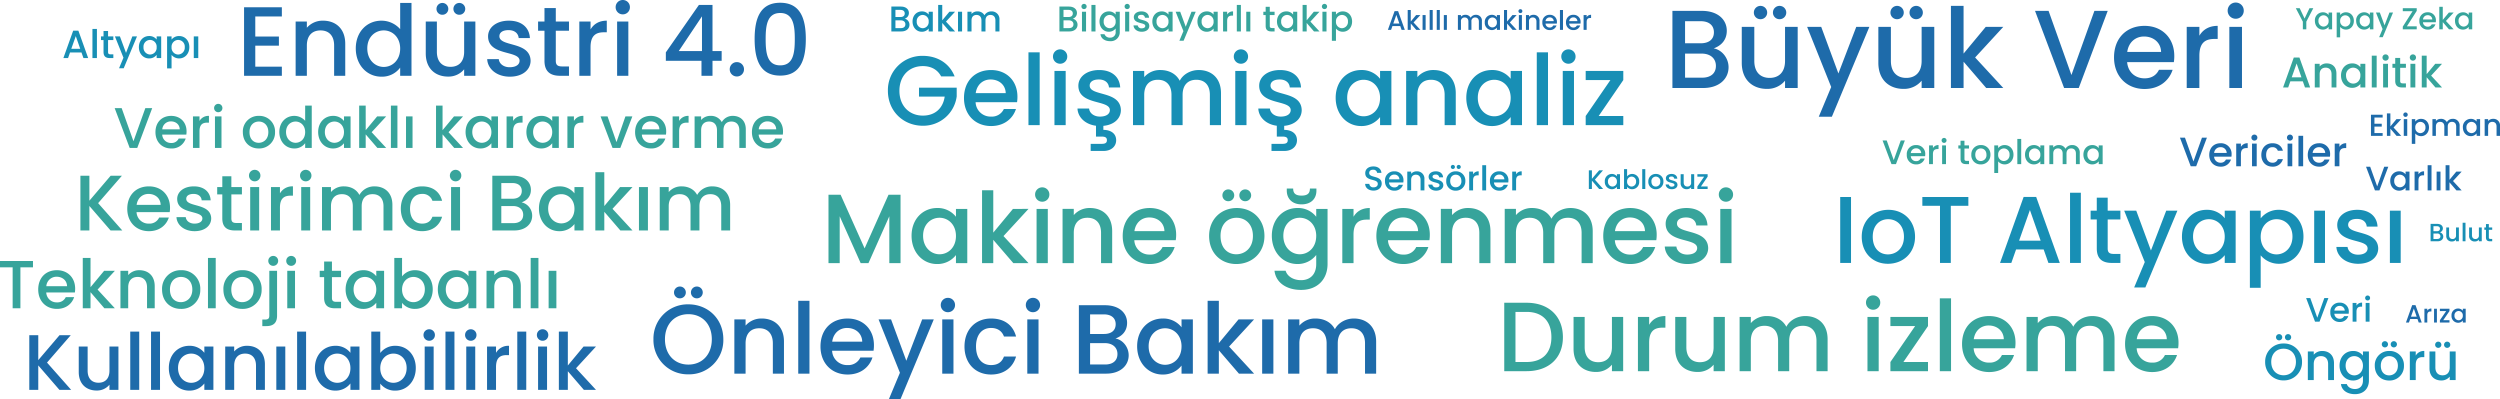 <svg xmlns="http://www.w3.org/2000/svg" width="1396.89" height="223.018" viewBox="0 0 1396.89 223.018"><g transform="translate(-29.362 -437.54)"><path d="M4.125,0h6.27V-26.18L22.11,0h4.345l11.66-26.18V0h6.27V-38.225h-6.71L24.31-8.25,10.89-38.225H4.125Zm46.42-15.29C50.545-5.94,56.87.495,64.735.495A13.044,13.044,0,0,0,75.35-4.51V0h6.325V-30.305H75.35v4.4a12.9,12.9,0,0,0-10.5-4.9C56.87-30.8,50.545-24.64,50.545-15.29Zm24.805.11c0,6.545-4.455,10.23-9.185,10.23-4.675,0-9.185-3.795-9.185-10.34s4.51-10.065,9.185-10.065C70.895-25.355,75.35-21.67,75.35-15.18ZM89.925,0h6.27V-13.035L107.415,0h8.47l-13.97-15.125,13.97-15.18H107.2l-11,13.255V-40.7h-6.27Zm30.47,0h6.27V-30.305h-6.27Zm3.19-34.32a3.956,3.956,0,0,0,3.96-4.015,3.956,3.956,0,0,0-3.96-4.015,3.968,3.968,0,0,0-4.015,4.015A3.968,3.968,0,0,0,123.585-34.32ZM156.42,0h6.215V-17.875c0-8.47-5.335-12.925-12.43-12.925a11.658,11.658,0,0,0-9.02,3.96v-3.465h-6.27V0h6.27V-16.94c0-5.555,3.025-8.415,7.645-8.415,4.565,0,7.59,2.86,7.59,8.415Zm26.95-25.52c4.675,0,8.36,2.97,8.47,7.645H175.065C175.725-22.66,179.135-25.52,183.37-25.52Zm14.19,16.5h-6.765a7.337,7.337,0,0,1-7.15,4.235,8.336,8.336,0,0,1-8.635-8.03h23.155a19.341,19.341,0,0,0,.22-3.08c0-8.91-6.1-14.9-14.74-14.9-8.965,0-15.125,6.1-15.125,15.62S174.955.495,183.645.495C191.07.495,195.855-3.74,197.56-9.02Zm50.16-6.16c0-9.515-6.82-15.62-15.455-15.62s-15.455,6.1-15.455,15.62S223.355.495,231.99.495C240.68.495,247.72-5.665,247.72-15.18Zm-24.53,0c0-6.875,4.235-10.175,8.965-10.175,4.675,0,9.13,3.3,9.13,10.175s-4.62,10.23-9.295,10.23C227.26-4.95,223.19-8.3,223.19-15.18ZM227.535-34.6a3.275,3.275,0,0,0,3.3-3.3,3.31,3.31,0,0,0-3.3-3.3,3.275,3.275,0,0,0-3.3,3.3A3.241,3.241,0,0,0,227.535-34.6Zm9.46,0a3.275,3.275,0,0,0,3.3-3.3,3.31,3.31,0,0,0-3.3-3.3,3.275,3.275,0,0,0-3.3,3.3A3.241,3.241,0,0,0,236.995-34.6Zm14.85,19.305c0,9.35,6.325,15.785,14.3,15.785a13.009,13.009,0,0,0,10.505-5.06V.495c0,6.05-3.63,9.02-8.47,9.02-4.345,0-7.7-2.145-8.635-5.28H253.33c.77,6.71,6.765,10.725,14.85,10.725,9.46,0,14.8-6.215,14.8-14.465v-30.8H276.65v4.4a12.837,12.837,0,0,0-10.505-4.9C258.17-30.8,251.845-24.64,251.845-15.29Zm24.8.11c0,6.545-4.455,10.23-9.185,10.23-4.675,0-9.185-3.795-9.185-10.34s4.51-10.065,9.185-10.065C272.2-25.355,276.65-21.67,276.65-15.18Zm.11-25.3v-1.21h-3.63c0,2.475-1.1,3.96-4.675,3.96s-4.675-1.485-4.675-3.96H260.2v1.155c0,4.565,3.08,7.7,8.25,7.7C273.68-32.835,276.76-35.915,276.76-40.48Zm20.735,24.53c0-6.435,2.86-8.36,7.48-8.36h1.6V-30.8c-4.29,0-7.315,1.87-9.075,4.9v-4.4h-6.27V0h6.27Zm27.61-9.57c4.675,0,8.36,2.97,8.47,7.645H316.8C317.46-22.66,320.87-25.52,325.105-25.52ZM339.3-9.02H332.53a7.337,7.337,0,0,1-7.15,4.235,8.336,8.336,0,0,1-8.635-8.03H339.9a19.341,19.341,0,0,0,.22-3.08c0-8.91-6.1-14.9-14.74-14.9-8.965,0-15.125,6.1-15.125,15.62S316.69.495,325.38.495C332.8.495,337.59-3.74,339.3-9.02ZM367.785,0H374V-17.875c0-8.47-5.335-12.925-12.43-12.925a11.658,11.658,0,0,0-9.02,3.96v-3.465h-6.27V0h6.27V-16.94c0-5.555,3.025-8.415,7.645-8.415,4.565,0,7.59,2.86,7.59,8.415ZM424.93,0h6.215V-17.875c0-8.47-5.39-12.925-12.485-12.925-4.4,0-8.69,2.31-10.56,5.995-2.09-3.96-6.105-5.995-10.89-5.995a11.542,11.542,0,0,0-8.965,3.96v-3.465h-6.27V0h6.27V-16.94c0-5.555,3.025-8.415,7.645-8.415,4.565,0,7.59,2.86,7.59,8.415V0H409.7V-16.94c0-5.555,3.025-8.415,7.645-8.415,4.565,0,7.59,2.86,7.59,8.415Zm26.95-25.52c4.675,0,8.36,2.97,8.47,7.645H443.575C444.235-22.66,447.645-25.52,451.88-25.52Zm14.19,16.5H459.3a7.337,7.337,0,0,1-7.15,4.235,8.336,8.336,0,0,1-8.635-8.03h23.155a19.341,19.341,0,0,0,.22-3.08c0-8.91-6.1-14.9-14.74-14.9-8.965,0-15.125,6.1-15.125,15.62S443.465.495,452.155.495C459.58.495,464.365-3.74,466.07-9.02Zm29.59.55c-.33-10.945-17.435-7.535-17.435-13.64,0-2.035,1.76-3.41,5.115-3.41,3.41,0,5.445,1.815,5.665,4.455h6.27c-.33-6.05-4.84-9.735-11.715-9.735-7.15,0-11.66,3.9-11.66,8.745,0,11.11,17.6,7.7,17.6,13.64,0,2.09-1.925,3.63-5.555,3.63-3.465,0-5.83-2.035-6.05-4.51H471.4c.275,5.5,5.39,9.79,12.65,9.79C491.2.495,495.66-3.355,495.66-8.47ZM502.425,0h6.27V-30.305h-6.27Zm3.19-34.32a3.956,3.956,0,0,0,3.96-4.015,3.956,3.956,0,0,0-3.96-4.015,3.968,3.968,0,0,0-4.015,4.015A3.968,3.968,0,0,0,505.615-34.32Z" transform="translate(488.159 584.57)" fill="#37a49b"/><path d="M21.56-38.72A19.12,19.12,0,0,0,2.035-19.195C2.035-7.7,10.78.33,21.56.33A18.846,18.846,0,0,0,40.48-16.06v-4.9H19.415v5.005H33.77C32.835-9.515,28.49-5.335,21.56-5.335c-7.59,0-13.09-5.445-13.09-13.86S13.97-33,21.56-33c4.565,0,8.2,1.925,10.23,5.775h7.535C36.41-34.7,29.535-38.72,21.56-38.72ZM59.4-25.52c4.675,0,8.36,2.97,8.47,7.645H51.1C51.755-22.66,55.165-25.52,59.4-25.52ZM73.59-9.02H66.825a7.337,7.337,0,0,1-7.15,4.235,8.336,8.336,0,0,1-8.635-8.03H74.195a19.342,19.342,0,0,0,.22-3.08c0-8.91-6.105-14.9-14.74-14.9-8.965,0-15.125,6.1-15.125,15.62S50.985.495,59.675.495C67.1.495,71.885-3.74,73.59-9.02ZM80.575,0h6.27V-40.7h-6.27ZM95.1,0h6.27V-30.305H95.1Zm3.19-34.32a3.956,3.956,0,0,0,3.96-4.015,3.956,3.956,0,0,0-3.96-4.015,3.968,3.968,0,0,0-4.015,4.015A3.968,3.968,0,0,0,98.285-34.32ZM132.22-8.47c-.33-10.945-17.435-7.535-17.435-13.64,0-2.035,1.76-3.41,5.115-3.41,3.41,0,5.445,1.815,5.665,4.455h6.27c-.33-6.05-4.84-9.735-11.715-9.735-7.15,0-11.66,3.9-11.66,8.745,0,11.11,17.6,7.7,17.6,13.64,0,2.09-1.925,3.63-5.555,3.63-3.465,0-5.83-2.035-6.05-4.51h-6.49C108.185-4.4,112.31-.44,118.305.33V6.38h3.025c1.925,0,3.08.385,3.08,2.035s-1.155,2.035-3.08,2.035h-5.995v3.96h7.26c3.9,0,6.985-2.255,6.985-5.995,0-3.8-3.08-5.775-7.15-5.775V.385C128.535-.165,132.22-3.795,132.22-8.47ZM181.94,0h6.215V-17.875c0-8.47-5.39-12.925-12.485-12.925-4.4,0-8.69,2.31-10.56,5.995-2.09-3.96-6.1-5.995-10.89-5.995a11.542,11.542,0,0,0-8.965,3.96v-3.465h-6.27V0h6.27V-16.94c0-5.555,3.025-8.415,7.645-8.415,4.565,0,7.59,2.86,7.59,8.415V0h6.215V-16.94c0-5.555,3.025-8.415,7.645-8.415,4.565,0,7.59,2.86,7.59,8.415Zm14.19,0h6.27V-30.305h-6.27Zm3.19-34.32a3.956,3.956,0,0,0,3.96-4.015,3.956,3.956,0,0,0-3.96-4.015,3.968,3.968,0,0,0-4.015,4.015A3.968,3.968,0,0,0,199.32-34.32ZM233.255-8.47c-.33-10.945-17.435-7.535-17.435-13.64,0-2.035,1.76-3.41,5.115-3.41,3.41,0,5.445,1.815,5.665,4.455h6.27c-.33-6.05-4.84-9.735-11.715-9.735-7.15,0-11.66,3.9-11.66,8.745,0,11.11,17.6,7.7,17.6,13.64,0,2.09-1.925,3.63-5.555,3.63-3.465,0-5.83-2.035-6.05-4.51H209C209.22-4.4,213.345-.44,219.34.33V6.38h3.025c1.925,0,3.08.385,3.08,2.035s-1.155,2.035-3.08,2.035H216.37v3.96h7.26c3.9,0,6.985-2.255,6.985-5.995,0-3.8-3.08-5.775-7.15-5.775V.385C229.57-.165,233.255-3.795,233.255-8.47Zm18.975-6.82c0,9.35,6.325,15.785,14.19,15.785A13.044,13.044,0,0,0,277.035-4.51V0h6.325V-30.305h-6.325v4.4a12.9,12.9,0,0,0-10.505-4.9C258.555-30.8,252.23-24.64,252.23-15.29Zm24.8.11c0,6.545-4.455,10.23-9.185,10.23-4.675,0-9.185-3.795-9.185-10.34s4.51-10.065,9.185-10.065C272.58-25.355,277.035-21.67,277.035-15.18ZM313.115,0h6.215V-17.875c0-8.47-5.335-12.925-12.43-12.925a11.658,11.658,0,0,0-9.02,3.96v-3.465h-6.27V0h6.27V-16.94c0-5.555,3.025-8.415,7.645-8.415,4.565,0,7.59,2.86,7.59,8.415Zm12.1-15.29c0,9.35,6.325,15.785,14.19,15.785A13.044,13.044,0,0,0,350.02-4.51V0h6.325V-30.305H350.02v4.4a12.9,12.9,0,0,0-10.505-4.9C331.54-30.8,325.215-24.64,325.215-15.29Zm24.8.11c0,6.545-4.455,10.23-9.185,10.23-4.675,0-9.185-3.795-9.185-10.34s4.51-10.065,9.185-10.065C345.565-25.355,350.02-21.67,350.02-15.18ZM364.6,0h6.27V-40.7H364.6Zm14.52,0h6.27V-30.305h-6.27Zm3.19-34.32a3.956,3.956,0,0,0,3.96-4.015,3.956,3.956,0,0,0-3.96-4.015,3.968,3.968,0,0,0-4.015,4.015A3.968,3.968,0,0,0,382.3-34.32Zm30.635,4.015H391.93v5.115h13.8L391.93-5.115V0h21.01V-5.115H399.19L412.94-25.19Z" transform="translate(523.446 507.471)" fill="#188fb5"/><path d="M41.085-19.195c0-11.44-8.635-19.525-19.525-19.525A19.12,19.12,0,0,0,2.035-19.195,19.133,19.133,0,0,0,21.56.385,19.068,19.068,0,0,0,41.085-19.195Zm-32.615,0c0-8.635,5.5-14.025,13.09-14.025s13.09,5.39,13.09,14.025S29.15-5.06,21.56-5.06,8.47-10.56,8.47-19.195Zm8.36-22.88a3.275,3.275,0,0,0,3.3-3.3,3.31,3.31,0,0,0-3.3-3.3,3.275,3.275,0,0,0-3.3,3.3A3.241,3.241,0,0,0,16.83-42.075Zm9.46,0a3.275,3.275,0,0,0,3.3-3.3,3.31,3.31,0,0,0-3.3-3.3,3.275,3.275,0,0,0-3.3,3.3A3.241,3.241,0,0,0,26.29-42.075ZM68.75,0h6.215V-17.875c0-8.47-5.335-12.925-12.43-12.925a11.658,11.658,0,0,0-9.02,3.96v-3.465h-6.27V0h6.27V-16.94c0-5.555,3.025-8.415,7.645-8.415,4.565,0,7.59,2.86,7.59,8.415ZM82.94,0h6.27V-40.7H82.94Zm27.28-25.52c4.675,0,8.36,2.97,8.47,7.645H101.915C102.575-22.66,105.985-25.52,110.22-25.52Zm14.19,16.5h-6.765a7.337,7.337,0,0,1-7.15,4.235,8.336,8.336,0,0,1-8.635-8.03h23.155a19.342,19.342,0,0,0,.22-3.08c0-8.91-6.105-14.9-14.74-14.9-8.965,0-15.125,6.1-15.125,15.62S101.805.495,110.495.495C117.92.495,122.705-3.74,124.41-9.02ZM143.33-7.2l-8.525-23.1H127.82L139.755-.495l-6.16,14.74h6.49l18.59-44.55h-6.49ZM163.4,0h6.27V-30.305H163.4Zm3.19-34.32a3.956,3.956,0,0,0,3.96-4.015,3.956,3.956,0,0,0-3.96-4.015,3.968,3.968,0,0,0-4.015,4.015A3.968,3.968,0,0,0,166.6-34.32Zm9.24,19.14c0,9.515,6.16,15.675,14.85,15.675,7.425,0,12.265-4.125,13.97-10.065H197.89c-1.155,3.135-3.465,4.785-7.205,4.785-5.06,0-8.415-3.74-8.415-10.395,0-6.6,3.355-10.34,8.415-10.34,3.74,0,6.16,1.87,7.205,4.785h6.765c-1.705-6.38-6.545-10.065-13.97-10.065C182-30.8,175.835-24.64,175.835-15.18ZM210.925,0h6.27V-30.305h-6.27Zm3.19-34.32a3.956,3.956,0,0,0,3.96-4.015,3.956,3.956,0,0,0-3.96-4.015,3.968,3.968,0,0,0-4.015,4.015A3.968,3.968,0,0,0,214.115-34.32ZM261.3-10.945c0,3.685-2.585,5.83-6.82,5.83h-8.47V-17.05h8.25C258.445-17.05,261.3-14.74,261.3-10.945Zm-.99-16.665c0,3.52-2.475,5.445-6.545,5.445h-7.755V-33.11h7.755C257.84-33.11,260.315-31.075,260.315-27.61Zm7.26,17.325c0-4.565-3.3-8.635-7.37-9.35,3.685-1.32,6.49-4.125,6.49-8.745,0-5.39-4.29-9.845-12.375-9.845H239.745V0h15.29C262.845,0,267.575-4.455,267.575-10.285Zm4.73-5c0,9.35,6.325,15.785,14.19,15.785A13.044,13.044,0,0,0,297.11-4.51V0h6.325V-30.305H297.11v4.4A12.9,12.9,0,0,0,286.6-30.8C278.63-30.8,272.3-24.64,272.3-15.29Zm24.8.11c0,6.545-4.455,10.23-9.185,10.23-4.675,0-9.185-3.795-9.185-10.34s4.51-10.065,9.185-10.065C292.655-25.355,297.11-21.67,297.11-15.18ZM311.685,0h6.27V-13.035L329.175,0h8.47l-13.97-15.125,13.97-15.18h-8.69l-11,13.255V-40.7h-6.27Zm30.47,0h6.27V-30.305h-6.27ZM399.63,0h6.215V-17.875c0-8.47-5.39-12.925-12.485-12.925-4.4,0-8.69,2.31-10.56,5.995-2.09-3.96-6.105-5.995-10.89-5.995a11.542,11.542,0,0,0-8.965,3.96v-3.465h-6.27V0h6.27V-16.94c0-5.555,3.025-8.415,7.645-8.415,4.565,0,7.59,2.86,7.59,8.415V0h6.215V-16.94c0-5.555,3.025-8.415,7.645-8.415,4.565,0,7.59,2.86,7.59,8.415Z" transform="translate(392.445 646.312)" fill="#1e6baa"/><path d="M16.61-38.225H4.125V0H16.61C28.875,0,36.9-7.2,36.9-18.975,36.9-30.8,28.875-38.225,16.61-38.225ZM10.395-5.115v-28H16.61c9.02,0,13.86,5.39,13.86,14.135,0,8.69-4.84,13.86-13.86,13.86Zm60.17-25.19h-6.27V-13.42c0,5.555-3.025,8.415-7.645,8.415-4.565,0-7.59-2.86-7.59-8.415V-30.305H42.845v17.82C42.845-4.015,48.235.44,55.33.44a11.28,11.28,0,0,0,8.965-4.07V0h6.27ZM85.085-15.95c0-6.435,2.86-8.36,7.48-8.36h1.6V-30.8c-4.29,0-7.315,1.87-9.075,4.9v-4.4h-6.27V0h6.27ZM127.38-30.305h-6.27V-13.42c0,5.555-3.025,8.415-7.645,8.415-4.565,0-7.59-2.86-7.59-8.415V-30.305H99.66v17.82C99.66-4.015,105.05.44,112.145.44a11.28,11.28,0,0,0,8.965-4.07V0h6.27ZM178.585,0H184.8V-17.875c0-8.47-5.39-12.925-12.485-12.925-4.4,0-8.69,2.31-10.56,5.995-2.09-3.96-6.1-5.995-10.89-5.995a11.542,11.542,0,0,0-8.965,3.96v-3.465h-6.27V0h6.27V-16.94c0-5.555,3.025-8.415,7.645-8.415,4.565,0,7.59,2.86,7.59,8.415V0h6.215V-16.94c0-5.555,3.025-8.415,7.645-8.415,4.565,0,7.59,2.86,7.59,8.415Zm28.49,0h6.27V-30.305h-6.27Zm3.19-34.32a3.956,3.956,0,0,0,3.96-4.015,3.956,3.956,0,0,0-3.96-4.015,3.968,3.968,0,0,0-4.015,4.015A3.968,3.968,0,0,0,210.265-34.32ZM240.9-30.305H219.89v5.115H233.7L219.89-5.115V0H240.9V-5.115H227.15L240.9-25.19ZM247.5,0h6.27V-40.7H247.5Zm27.28-25.52c4.675,0,8.36,2.97,8.47,7.645H266.475C267.135-22.66,270.545-25.52,274.78-25.52Zm14.19,16.5H282.2a7.337,7.337,0,0,1-7.15,4.235,8.336,8.336,0,0,1-8.635-8.03h23.155a19.341,19.341,0,0,0,.22-3.08c0-8.91-6.1-14.9-14.74-14.9-8.965,0-15.125,6.1-15.125,15.62S266.365.495,275.055.495C282.48.495,287.265-3.74,288.97-9.02ZM338.91,0h6.215V-17.875c0-8.47-5.39-12.925-12.485-12.925-4.4,0-8.69,2.31-10.56,5.995-2.09-3.96-6.105-5.995-10.89-5.995a11.542,11.542,0,0,0-8.965,3.96v-3.465h-6.27V0h6.27V-16.94c0-5.555,3.025-8.415,7.645-8.415,4.565,0,7.59,2.86,7.59,8.415V0h6.215V-16.94c0-5.555,3.025-8.415,7.645-8.415,4.565,0,7.59,2.86,7.59,8.415Zm26.95-25.52c4.675,0,8.36,2.97,8.47,7.645H357.555C358.215-22.66,361.625-25.52,365.86-25.52Zm14.19,16.5h-6.765a7.337,7.337,0,0,1-7.15,4.235,8.336,8.336,0,0,1-8.635-8.03h23.155a19.341,19.341,0,0,0,.22-3.08c0-8.91-6.1-14.9-14.74-14.9-8.965,0-15.125,6.1-15.125,15.62S357.445.495,366.135.495C373.56.495,378.345-3.74,380.05-9.02Z" transform="translate(865.746 644.933)" fill="#37a49b"/><path d="M28.954-12.338c0,4.154-2.914,6.572-7.688,6.572H11.718V-19.22h9.3C25.73-19.22,28.954-16.616,28.954-12.338ZM27.838-31.124c0,3.968-2.79,6.138-7.378,6.138H11.718V-37.324H20.46C25.048-37.324,27.838-35.03,27.838-31.124Zm8.184,19.53c0-5.146-3.72-9.734-8.308-10.54,4.154-1.488,7.316-4.65,7.316-9.858,0-6.076-4.836-11.1-13.95-11.1H4.65V0H21.886C30.69,0,36.022-5.022,36.022-11.594ZM74.648-34.162H67.58v19.034c0,6.262-3.41,9.486-8.618,9.486-5.146,0-8.556-3.224-8.556-9.486V-34.162H43.4v20.088C43.4-4.526,49.476.5,57.474.5A12.716,12.716,0,0,0,67.58-4.092V0h7.068ZM53.878-38.44a3.691,3.691,0,0,0,3.72-3.72,3.731,3.731,0,0,0-3.72-3.72,3.691,3.691,0,0,0-3.72,3.72A3.654,3.654,0,0,0,53.878-38.44Zm10.664,0a3.691,3.691,0,0,0,3.72-3.72,3.731,3.731,0,0,0-3.72-3.72,3.691,3.691,0,0,0-3.72,3.72A3.654,3.654,0,0,0,64.542-38.44ZM97.4-8.122l-9.61-26.04H79.918L93.372-.558,86.428,16.058h7.316L114.7-34.162h-7.316Zm53.568-26.04H143.9v19.034c0,6.262-3.41,9.486-8.618,9.486-5.146,0-8.556-3.224-8.556-9.486V-34.162h-7.006v20.088C119.722-4.526,125.8.5,133.8.5A12.716,12.716,0,0,0,143.9-4.092V0h7.068ZM130.2-38.44a3.691,3.691,0,0,0,3.72-3.72,3.731,3.731,0,0,0-3.72-3.72,3.691,3.691,0,0,0-3.72,3.72A3.654,3.654,0,0,0,130.2-38.44Zm10.664,0a3.691,3.691,0,0,0,3.72-3.72,3.731,3.731,0,0,0-3.72-3.72,3.691,3.691,0,0,0-3.72,3.72A3.654,3.654,0,0,0,140.864-38.44ZM160.27,0h7.068V-14.694L179.986,0h9.548L173.786-17.05l15.748-17.112h-9.8l-12.4,14.942V-45.88H160.27ZM227.6-7.254,214.83-43.09h-7.564L223.51,0h8.184l16.182-43.09h-7.44ZM268.15-28.768c5.27,0,9.424,3.348,9.548,8.618h-18.91C259.532-25.544,263.376-28.768,268.15-28.768Zm16,18.6H276.52c-1.3,2.666-3.72,4.774-8.06,4.774-5.208,0-9.238-3.41-9.734-9.052h26.1a21.8,21.8,0,0,0,.248-3.472c0-10.044-6.882-16.8-16.616-16.8-10.106,0-17.05,6.882-17.05,17.608S258.664.558,268.46.558C276.83.558,282.224-4.216,284.146-10.168Zm14.942-7.812c0-7.254,3.224-9.424,8.432-9.424h1.8V-34.72c-4.836,0-8.246,2.108-10.23,5.518v-4.96H292.02V0h7.068ZM315.828,0H322.9V-34.162h-7.068Zm3.6-38.688a4.459,4.459,0,0,0,4.464-4.526,4.459,4.459,0,0,0-4.464-4.526,4.473,4.473,0,0,0-4.526,4.526A4.473,4.473,0,0,0,319.424-38.688Z" transform="translate(959.183 486.708)" fill="#1e6baa"/><path d="M25.245-38.28H4.125V0h21.12V-5.115H10.395V-16.83h13.2v-5.115h-13.2v-11.22h14.85ZM54.45,0h6.215V-17.875c0-8.47-5.335-12.925-12.43-12.925a11.658,11.658,0,0,0-9.02,3.96v-3.465h-6.27V0h6.27V-16.94c0-5.555,3.025-8.415,7.645-8.415,4.565,0,7.59,2.86,7.59,8.415Zm12.1-15.29C66.55-5.94,72.875.495,80.85.495a12.564,12.564,0,0,0,10.5-5.06V0H97.68V-40.7H91.355v14.63A13.958,13.958,0,0,0,80.9-30.8C72.875-30.8,66.55-24.64,66.55-15.29Zm24.8.11c0,6.545-4.455,10.23-9.185,10.23-4.675,0-9.185-3.795-9.185-10.34S77.5-25.355,82.17-25.355C86.9-25.355,91.355-21.67,91.355-15.18Zm42.02-15.125h-6.27V-13.42c0,5.555-3.025,8.415-7.645,8.415-4.565,0-7.59-2.86-7.59-8.415V-30.305h-6.215v17.82c0,8.47,5.39,12.925,12.485,12.925a11.28,11.28,0,0,0,8.965-4.07V0h6.27ZM114.95-34.1a3.275,3.275,0,0,0,3.3-3.3,3.31,3.31,0,0,0-3.3-3.3,3.275,3.275,0,0,0-3.3,3.3A3.241,3.241,0,0,0,114.95-34.1Zm9.46,0a3.275,3.275,0,0,0,3.3-3.3,3.31,3.31,0,0,0-3.3-3.3,3.275,3.275,0,0,0-3.3,3.3A3.241,3.241,0,0,0,124.41-34.1ZM164.23-8.47c-.33-10.945-17.435-7.535-17.435-13.64,0-2.035,1.76-3.41,5.115-3.41,3.41,0,5.445,1.815,5.665,4.455h6.27c-.33-6.05-4.84-9.735-11.715-9.735-7.15,0-11.66,3.9-11.66,8.745,0,11.11,17.6,7.7,17.6,13.64,0,2.09-1.925,3.63-5.555,3.63-3.465,0-5.83-2.035-6.05-4.51h-6.49c.275,5.5,5.39,9.79,12.65,9.79C159.775.495,164.23-3.355,164.23-8.47Zm7.755.055c0,6.16,3.355,8.415,8.745,8.415h4.95V-5.225h-3.85c-2.64,0-3.52-.935-3.52-3.19V-25.19h7.37v-5.115h-7.37V-37.84h-6.325v7.535H168.41v5.115h3.575Zm25.74-7.535c0-6.435,2.86-8.36,7.48-8.36h1.6V-30.8c-4.29,0-7.315,1.87-9.075,4.9v-4.4h-6.27V0h6.27ZM212.575,0h6.27V-30.305h-6.27Zm3.19-34.32a3.956,3.956,0,0,0,3.96-4.015,3.956,3.956,0,0,0-3.96-4.015,3.968,3.968,0,0,0-4.015,4.015A3.968,3.968,0,0,0,215.765-34.32ZM259.71,0h6.16V-8.36h5.115V-13.8H265.87V-39.6h-7.59L239.8-13.09v4.73h19.91Zm-12.7-13.8,12.98-19.415V-13.8ZM283.47-3.63a3.956,3.956,0,0,0-3.96-4.015A3.968,3.968,0,0,0,275.5-3.63,3.968,3.968,0,0,0,279.51.385,3.956,3.956,0,0,0,283.47-3.63Zm5.94-16.94c0,11.66,3.08,20.46,14.3,20.46s14.3-8.8,14.3-20.46c0-11.44-3.08-20.24-14.3-20.24S289.41-32.01,289.41-20.57Zm22.44,0c0,7.865-.825,14.74-8.14,14.74s-8.14-6.875-8.14-14.74c0-7.48.825-14.52,8.14-14.52S311.85-28.05,311.85-20.57Z" transform="translate(161.606 479.89)" fill="#1e6baa"/><path d="M20.152,0h6.556L13.2-15.268,26.488-30.58H20.2L8.316-16.632V-30.58H3.3V0H8.316V-13.684ZM41.36-20.416c3.74,0,6.688,2.376,6.776,6.116H34.716C35.244-18.128,37.972-20.416,41.36-20.416Zm11.352,13.2H47.3a5.869,5.869,0,0,1-5.72,3.388,6.669,6.669,0,0,1-6.908-6.424H53.2a15.474,15.474,0,0,0,.176-2.464c0-7.128-4.884-11.924-11.792-11.924-7.172,0-12.1,4.884-12.1,12.5S34.628.4,41.58.4C47.52.4,51.348-2.992,52.712-7.216Zm23.672.44C76.12-15.532,62.436-12.8,62.436-17.688c0-1.628,1.408-2.728,4.092-2.728,2.728,0,4.356,1.452,4.532,3.564h5.016c-.264-4.84-3.872-7.788-9.372-7.788-5.72,0-9.328,3.124-9.328,7,0,8.888,14.08,6.16,14.08,10.912,0,1.672-1.54,2.9-4.444,2.9-2.772,0-4.664-1.628-4.84-3.608H56.98C57.2-3.036,61.292.4,67.1.4,72.82.4,76.384-2.684,76.384-6.776Zm6.2.044c0,4.928,2.684,6.732,7,6.732h3.96V-4.18h-3.08c-2.112,0-2.816-.748-2.816-2.552v-13.42h5.9v-4.092h-5.9v-6.028h-5.06v6.028h-2.86v4.092h2.86ZM98.164,0h5.016V-24.244H98.164Zm2.552-27.456a3.165,3.165,0,0,0,3.168-3.212,3.165,3.165,0,0,0-3.168-3.212A3.174,3.174,0,0,0,97.5-30.668,3.174,3.174,0,0,0,100.716-27.456Zm14.08,14.7c0-5.148,2.288-6.688,5.984-6.688h1.276V-24.64a7.9,7.9,0,0,0-7.26,3.916v-3.52H109.78V0H114.8ZM126.676,0h5.016V-24.244h-5.016Zm2.552-27.456a3.165,3.165,0,0,0,3.168-3.212,3.165,3.165,0,0,0-3.168-3.212,3.174,3.174,0,0,0-3.212,3.212A3.174,3.174,0,0,0,129.228-27.456ZM172.656,0h4.972V-14.3c0-6.776-4.312-10.34-9.988-10.34a9.493,9.493,0,0,0-8.448,4.8c-1.672-3.168-4.884-4.8-8.712-4.8a9.233,9.233,0,0,0-7.172,3.168v-2.772h-5.016V0h5.016V-13.552c0-4.444,2.42-6.732,6.116-6.732,3.652,0,6.072,2.288,6.072,6.732V0h4.972V-13.552c0-4.444,2.42-6.732,6.116-6.732,3.652,0,6.072,2.288,6.072,6.732Zm9.68-12.144c0,7.612,4.928,12.54,11.88,12.54,5.94,0,9.812-3.3,11.176-8.052H199.98c-.924,2.508-2.772,3.828-5.764,3.828-4.048,0-6.732-2.992-6.732-8.316,0-5.28,2.684-8.272,6.732-8.272a5.666,5.666,0,0,1,5.764,3.828h5.412c-1.364-5.1-5.236-8.052-11.176-8.052C187.264-24.64,182.336-19.712,182.336-12.144ZM210.408,0h5.016V-24.244h-5.016Zm2.552-27.456a3.165,3.165,0,0,0,3.168-3.212,3.165,3.165,0,0,0-3.168-3.212,3.174,3.174,0,0,0-3.212,3.212A3.174,3.174,0,0,0,212.96-27.456Zm37.752,18.7c0,2.948-2.068,4.664-5.456,4.664H238.48V-13.64h6.6C248.424-13.64,250.712-11.792,250.712-8.756Zm-.792-13.332c0,2.816-1.98,4.356-5.236,4.356h-6.2v-8.756h6.2C247.94-26.488,249.92-24.86,249.92-22.088Zm5.808,13.86a7.606,7.606,0,0,0-5.9-7.48c2.948-1.056,5.192-3.3,5.192-7,0-4.312-3.432-7.876-9.9-7.876h-11.66V0H245.7C251.944,0,255.728-3.564,255.728-8.228Zm3.784-4c0,7.48,5.06,12.628,11.352,12.628a10.435,10.435,0,0,0,8.492-4V0h5.06V-24.244h-5.06v3.52a10.319,10.319,0,0,0-8.4-3.916C264.572-24.64,259.512-19.712,259.512-12.232Zm19.844.088c0,5.236-3.564,8.184-7.348,8.184-3.74,0-7.348-3.036-7.348-8.272s3.608-8.052,7.348-8.052C275.792-20.284,279.356-17.336,279.356-12.144ZM291.016,0h5.016V-10.428L305.008,0h6.776L300.608-12.1l11.176-12.144h-6.952l-8.8,10.6V-32.56h-5.016Zm24.376,0h5.016V-24.244h-5.016Zm45.98,0h4.972V-14.3c0-6.776-4.312-10.34-9.988-10.34a9.493,9.493,0,0,0-8.448,4.8c-1.672-3.168-4.884-4.8-8.712-4.8a9.233,9.233,0,0,0-7.172,3.168v-2.772h-5.016V0h5.016V-13.552c0-4.444,2.42-6.732,6.116-6.732,3.652,0,6.072,2.288,6.072,6.732V0h4.972V-13.552c0-4.444,2.42-6.732,6.116-6.732,3.652,0,6.072,2.288,6.072,6.732Z" transform="translate(70.989 566.314)" fill="#37a49b"/><path d="M3.975,0h6.042V-36.835H3.975ZM45.792-14.628C45.792-23.8,39.22-29.68,30.9-29.68S16.006-23.8,16.006-14.628,22.313.477,30.634.477C39.008.477,45.792-5.459,45.792-14.628Zm-23.638,0c0-6.625,4.081-9.805,8.639-9.805,4.505,0,8.8,3.18,8.8,9.805S35.139-4.77,30.634-4.77C26.076-4.77,22.154-8,22.154-14.628ZM49.873-31.906h9.858V0h6.042V-31.906h9.805v-4.929H49.873ZM120.31,0h6.36l-13.2-36.888h-7L93.28,0h6.307l2.65-7.526H117.66Zm-4.346-12.455H103.933l6.042-17.119ZM132.394,0h6.042V-39.22h-6.042ZM147.34-8.109c0,5.936,3.233,8.109,8.427,8.109h4.77V-5.035h-3.71c-2.544,0-3.392-.9-3.392-3.074V-24.274h7.1V-29.2h-7.1v-7.261h-6.1V-29.2h-3.445v4.929h3.445ZM177.6-6.943,169.388-29.2h-6.731l11.5,28.726-5.936,14.2h6.254L192.39-29.2h-6.254Zm17.331-7.791c0,9.01,6.1,15.211,13.674,15.211a12.57,12.57,0,0,0,10.229-4.823V0h6.1V-29.2h-6.1v4.24a12.43,12.43,0,0,0-10.123-4.717C201.029-29.68,194.934-23.744,194.934-14.734Zm23.9.106c0,6.307-4.293,9.858-8.851,9.858-4.505,0-8.851-3.657-8.851-9.964s4.346-9.7,8.851-9.7C214.544-24.433,218.837-20.882,218.837-14.628ZM238.924-24.91V-29.2h-6.042V13.886h6.042V-4.24A13.2,13.2,0,0,0,249.1.477c7.685,0,13.727-6.2,13.727-15.211S256.785-29.68,249.1-29.68A12.742,12.742,0,0,0,238.924-24.91Zm17.755,10.176c0,6.307-4.346,9.964-8.9,9.964-4.5,0-8.851-3.551-8.851-9.858,0-6.254,4.346-9.805,8.851-9.805C252.333-24.433,256.679-21.041,256.679-14.734ZM268.816,0h6.042V-29.2h-6.042Zm35.775-8.162c-.318-10.547-16.8-7.261-16.8-13.144,0-1.961,1.7-3.286,4.929-3.286,3.286,0,5.247,1.749,5.459,4.293h6.042c-.318-5.83-4.664-9.381-11.289-9.381-6.89,0-11.236,3.763-11.236,8.427,0,10.706,16.96,7.42,16.96,13.144,0,2.014-1.855,3.5-5.353,3.5-3.339,0-5.618-1.961-5.83-4.346h-6.254c.265,5.3,5.194,9.434,12.19,9.434C300.3.477,304.591-3.233,304.591-8.162ZM311.11,0h6.042V-29.2H311.11Z" transform="translate(1053.613 584.455)" fill="#188fb5"/><path d="M9.34-3.98c0,1.34-.94,2.12-2.48,2.12H3.78V-6.2h3C8.3-6.2,9.34-5.36,9.34-3.98Zm-.36-6.06c0,1.28-.9,1.98-2.38,1.98H3.78v-3.98H6.6C8.08-12.04,8.98-11.3,8.98-10.04Zm2.64,6.3a3.457,3.457,0,0,0-2.68-3.4,3.252,3.252,0,0,0,2.36-3.18c0-1.96-1.56-3.58-4.5-3.58H1.5V0H7.06C9.9,0,11.62-1.62,11.62-3.74ZM14.1,0h2.28V-11.02H14.1Zm1.16-12.48a1.439,1.439,0,0,0,1.44-1.46,1.439,1.439,0,0,0-1.44-1.46,1.443,1.443,0,0,0-1.46,1.46A1.443,1.443,0,0,0,15.26-12.48ZM19.38,0h2.28V-14.8H19.38ZM23.9-5.56c0,3.4,2.3,5.74,5.2,5.74a4.731,4.731,0,0,0,3.82-1.84V.18a2.936,2.936,0,0,1-3.08,3.28A3.072,3.072,0,0,1,26.7,1.54H24.44c.28,2.44,2.46,3.9,5.4,3.9A5,5,0,0,0,35.22.18v-11.2h-2.3v1.6A4.668,4.668,0,0,0,29.1-11.2C26.2-11.2,23.9-8.96,23.9-5.56Zm9.02.04A3.424,3.424,0,0,1,29.58-1.8a3.472,3.472,0,0,1-3.34-3.76,3.381,3.381,0,0,1,3.34-3.66A3.417,3.417,0,0,1,32.92-5.52ZM38.22,0H40.5V-11.02H38.22Zm1.16-12.48a1.439,1.439,0,0,0,1.44-1.46,1.439,1.439,0,0,0-1.44-1.46,1.443,1.443,0,0,0-1.46,1.46A1.443,1.443,0,0,0,39.38-12.48Zm12.34,9.4c-.12-3.98-6.34-2.74-6.34-4.96,0-.74.64-1.24,1.86-1.24A1.823,1.823,0,0,1,49.3-7.66h2.28c-.12-2.2-1.76-3.54-4.26-3.54-2.6,0-4.24,1.42-4.24,3.18,0,4.04,6.4,2.8,6.4,4.96,0,.76-.7,1.32-2.02,1.32a2.011,2.011,0,0,1-2.2-1.64H42.9c.1,2,1.96,3.56,4.6,3.56C50.1.18,51.72-1.22,51.72-3.08Zm1.7-2.48c0,3.4,2.3,5.74,5.16,5.74a4.743,4.743,0,0,0,3.86-1.82V0h2.3V-11.02h-2.3v1.6a4.691,4.691,0,0,0-3.82-1.78C55.72-11.2,53.42-8.96,53.42-5.56Zm9.02.04A3.424,3.424,0,0,1,59.1-1.8a3.472,3.472,0,0,1-3.34-3.76A3.381,3.381,0,0,1,59.1-9.22,3.417,3.417,0,0,1,62.44-5.52Zm9.64,2.9-3.1-8.4H66.44L70.78-.18,68.54,5.18H70.9l6.76-16.2H75.3Zm6.54-2.94c0,3.4,2.3,5.74,5.16,5.74a4.743,4.743,0,0,0,3.86-1.82V0h2.3V-11.02h-2.3v1.6a4.691,4.691,0,0,0-3.82-1.78C80.92-11.2,78.62-8.96,78.62-5.56Zm9.02.04A3.424,3.424,0,0,1,84.3-1.8a3.472,3.472,0,0,1-3.34-3.76A3.381,3.381,0,0,1,84.3-9.22,3.417,3.417,0,0,1,87.64-5.52Zm7.58-.28c0-2.34,1.04-3.04,2.72-3.04h.58V-11.2a3.59,3.59,0,0,0-3.3,1.78v-1.6H92.94V0h2.28Zm5.4,5.8h2.28V-14.8h-2.28Zm5.28,0h2.28V-11.02H105.9Zm10.84-3.06c0,2.24,1.22,3.06,3.18,3.06h1.8V-1.9h-1.4c-.96,0-1.28-.34-1.28-1.16v-6.1h2.68v-1.86h-2.68v-2.74h-2.3v2.74h-1.3v1.86h1.3Zm6.32-2.5c0,3.4,2.3,5.74,5.16,5.74a4.743,4.743,0,0,0,3.86-1.82V0h2.3V-11.02h-2.3v1.6a4.691,4.691,0,0,0-3.82-1.78C125.36-11.2,123.06-8.96,123.06-5.56Zm9.02.04a3.424,3.424,0,0,1-3.34,3.72,3.472,3.472,0,0,1-3.34-3.76,3.381,3.381,0,0,1,3.34-3.66A3.417,3.417,0,0,1,132.08-5.52ZM137.38,0h2.28V-4.74L143.74,0h3.08l-5.08-5.5,5.08-5.52h-3.16l-4,4.82v-8.6h-2.28Zm11.08,0h2.28V-11.02h-2.28Zm1.16-12.48a1.439,1.439,0,0,0,1.44-1.46,1.439,1.439,0,0,0-1.44-1.46,1.443,1.443,0,0,0-1.46,1.46A1.443,1.443,0,0,0,149.62-12.48Zm6.4,3.08v-1.62h-2.28V5.24h2.28V-1.6A4.982,4.982,0,0,0,159.86.18c2.9,0,5.18-2.34,5.18-5.74s-2.28-5.64-5.18-5.64A4.808,4.808,0,0,0,156.02-9.4Zm6.7,3.84a3.475,3.475,0,0,1-3.36,3.76,3.435,3.435,0,0,1-3.34-3.72,3.429,3.429,0,0,1,3.34-3.7A3.384,3.384,0,0,1,162.72-5.56Z" transform="translate(619.818 455.108)" fill="#37a49b"/><path d="M20.152,0h6.556L13.2-15.268,26.488-30.58H20.2L8.316-16.632V-30.58H3.3V0H8.316V-13.684ZM53.108-24.244H48.092v13.508C48.092-6.292,45.672-4,41.976-4,38.324-4,35.9-6.292,35.9-10.736V-24.244H30.932V-9.988c0,6.776,4.312,10.34,9.988,10.34A9.024,9.024,0,0,0,48.092-2.9V0h5.016ZM59.708,0h5.016V-32.56H59.708ZM71.324,0H76.34V-32.56H71.324Zm9.944-12.232C81.268-4.752,86.328.4,92.62.4a10.435,10.435,0,0,0,8.492-4V0h5.06V-24.244h-5.06v3.52a10.319,10.319,0,0,0-8.4-3.916C86.328-24.64,81.268-19.712,81.268-12.232Zm19.844.088c0,5.236-3.564,8.184-7.348,8.184-3.74,0-7.348-3.036-7.348-8.272s3.608-8.052,7.348-8.052C97.548-20.284,101.112-17.336,101.112-12.144ZM129.976,0h4.972V-14.3c0-6.776-4.268-10.34-9.944-10.34a9.327,9.327,0,0,0-7.216,3.168v-2.772h-5.016V0h5.016V-13.552c0-4.444,2.42-6.732,6.116-6.732,3.652,0,6.072,2.288,6.072,6.732Zm11.352,0h5.016V-24.244h-5.016Zm11.616,0h5.016V-32.56h-5.016Zm9.944-12.232C162.888-4.752,167.948.4,174.24.4a10.435,10.435,0,0,0,8.492-4V0h5.06V-24.244h-5.06v3.52a10.319,10.319,0,0,0-8.4-3.916C167.948-24.64,162.888-19.712,162.888-12.232Zm19.844.088c0,5.236-3.564,8.184-7.348,8.184-3.74,0-7.348-3.036-7.348-8.272s3.608-8.052,7.348-8.052C179.168-20.284,182.732-17.336,182.732-12.144Zm16.676-8.492V-32.56h-5.016V0h5.016V-3.52A10.3,10.3,0,0,0,207.856.4c6.38,0,11.4-5.148,11.4-12.628s-4.972-12.408-11.4-12.408A10.365,10.365,0,0,0,199.408-20.636Zm14.74,8.4c0,5.236-3.608,8.272-7.392,8.272-3.74,0-7.348-2.948-7.348-8.184,0-5.192,3.608-8.14,7.348-8.14C210.54-20.284,214.148-17.468,214.148-12.232ZM224.224,0h5.016V-24.244h-5.016Zm2.552-27.456a3.165,3.165,0,0,0,3.168-3.212,3.165,3.165,0,0,0-3.168-3.212,3.174,3.174,0,0,0-3.212,3.212A3.174,3.174,0,0,0,226.776-27.456ZM235.84,0h5.016V-32.56H235.84Zm11.616,0h5.016V-24.244h-5.016Zm2.552-27.456a3.165,3.165,0,0,0,3.168-3.212,3.165,3.165,0,0,0-3.168-3.212,3.174,3.174,0,0,0-3.212,3.212A3.174,3.174,0,0,0,250.008-27.456Zm14.08,14.7c0-5.148,2.288-6.688,5.984-6.688h1.276V-24.64a7.9,7.9,0,0,0-7.26,3.916v-3.52h-5.016V0h5.016ZM275.968,0h5.016V-32.56h-5.016Zm11.616,0H292.6V-24.244h-5.016Zm2.552-27.456a3.165,3.165,0,0,0,3.168-3.212,3.165,3.165,0,0,0-3.168-3.212,3.174,3.174,0,0,0-3.212,3.212A3.174,3.174,0,0,0,290.136-27.456ZM299.2,0h5.016V-10.428L313.192,0h6.776L308.792-12.1l11.176-12.144h-6.952l-8.8,10.6V-32.56H299.2Z" transform="translate(42.429 655.398)" fill="#1e6baa"/><path d="M1.482-22.876H8.55V0h4.332V-22.876h7.03V-26.41H1.482ZM33.1-17.632c3.23,0,5.776,2.052,5.852,5.282H27.36A5.7,5.7,0,0,1,33.1-17.632Zm9.8,11.4H38.228a5.069,5.069,0,0,1-4.94,2.926,5.76,5.76,0,0,1-5.966-5.548h16a13.364,13.364,0,0,0,.152-2.128c0-6.156-4.218-10.3-10.184-10.3-6.194,0-10.45,4.218-10.45,10.792S27.284.342,33.288.342C38.418.342,41.724-2.584,42.9-6.232ZM47.728,0H52.06V-9.006L59.812,0h5.852L56.012-10.45l9.652-10.488h-6l-7.6,9.158V-28.12H47.728Zm35.91,0h4.294V-12.35c0-5.852-3.686-8.93-8.588-8.93a8.055,8.055,0,0,0-6.232,2.736v-2.394H68.78V0h4.332V-11.7c0-3.838,2.09-5.814,5.282-5.814,3.154,0,5.244,1.976,5.244,5.814Zm29.754-10.488A10.326,10.326,0,0,0,102.714-21.28,10.326,10.326,0,0,0,92.036-10.488c0,6.574,4.522,10.83,10.488,10.83A10.487,10.487,0,0,0,113.392-10.488Zm-16.948,0c0-4.75,2.926-7.03,6.194-7.03,3.23,0,6.308,2.28,6.308,7.03s-3.192,7.068-6.422,7.068C99.256-3.42,96.444-5.738,96.444-10.488ZM117.686,0h4.332V-28.12h-4.332Zm29.982-10.488A10.326,10.326,0,0,0,136.99-21.28a10.326,10.326,0,0,0-10.678,10.792c0,6.574,4.522,10.83,10.488,10.83A10.487,10.487,0,0,0,147.668-10.488Zm-16.948,0c0-4.75,2.926-7.03,6.194-7.03,3.23,0,6.308,2.28,6.308,7.03S140.03-3.42,136.8-3.42C133.532-3.42,130.72-5.738,130.72-10.488Zm23.446-13.224a2.733,2.733,0,0,0,2.736-2.774,2.733,2.733,0,0,0-2.736-2.774,2.741,2.741,0,0,0-2.774,2.774A2.741,2.741,0,0,0,154.166-23.712Zm-2.2,2.774V4.1c0,1.558-.608,2.2-2.432,2.2h-1.482V9.956h2.242c3.724,0,6-1.6,6-5.852V-20.938ZM161.994,0h4.332V-20.938h-4.332Zm2.2-23.712a2.733,2.733,0,0,0,2.736-2.774A2.733,2.733,0,0,0,164.2-29.26a2.741,2.741,0,0,0-2.774,2.774A2.741,2.741,0,0,0,164.2-23.712Zm18.392,17.9c0,4.256,2.318,5.814,6.042,5.814h3.42V-3.61h-2.66c-1.824,0-2.432-.646-2.432-2.2V-17.4h5.092v-3.534H186.96v-5.206h-4.37v5.206h-2.47V-17.4h2.47Zm12.008-4.75c0,6.46,4.37,10.906,9.8,10.906a9.012,9.012,0,0,0,7.334-3.458V0h4.37V-20.938h-4.37v3.04a8.912,8.912,0,0,0-7.258-3.382C198.968-21.28,194.6-17.024,194.6-10.564Zm17.138.076c0,4.522-3.078,7.068-6.346,7.068-3.23,0-6.346-2.622-6.346-7.144s3.116-6.954,6.346-6.954C208.658-17.518,211.736-14.972,211.736-10.488Zm14.4-7.334v-10.3h-4.332V0h4.332V-3.04a8.9,8.9,0,0,0,7.3,3.382c5.51,0,9.842-4.446,9.842-10.906s-4.294-10.716-9.842-10.716A8.951,8.951,0,0,0,226.138-17.822Zm12.73,7.258c0,4.522-3.116,7.144-6.384,7.144-3.23,0-6.346-2.546-6.346-7.068,0-4.484,3.116-7.03,6.346-7.03C235.752-17.518,238.868-15.086,238.868-10.564Zm7.258,0c0,6.46,4.37,10.906,9.8,10.906a9.012,9.012,0,0,0,7.334-3.458V0h4.37V-20.938h-4.37v3.04a8.912,8.912,0,0,0-7.258-3.382C250.5-21.28,246.126-17.024,246.126-10.564Zm17.138.076c0,4.522-3.078,7.068-6.346,7.068-3.23,0-6.346-2.622-6.346-7.144s3.116-6.954,6.346-6.954C260.186-17.518,263.264-14.972,263.264-10.488ZM288.192,0h4.294V-12.35c0-5.852-3.686-8.93-8.588-8.93a8.055,8.055,0,0,0-6.232,2.736v-2.394h-4.332V0h4.332V-11.7c0-3.838,2.09-5.814,5.282-5.814,3.154,0,5.244,1.976,5.244,5.814ZM298,0h4.332V-28.12H298Zm10.032,0h4.332V-20.938h-4.332Z" transform="translate(27.88 609.796)" fill="#37a49b"/><path d="M11.1-3.744,4.512-22.24H.608L8.992,0h4.224l8.352-22.24h-3.84Zm20.928-11.1c2.72,0,4.864,1.728,4.928,4.448H27.2A4.8,4.8,0,0,1,32.032-14.848Zm8.256,9.6H36.352a4.269,4.269,0,0,1-4.16,2.464,4.85,4.85,0,0,1-5.024-4.672H40.64a11.253,11.253,0,0,0,.128-1.792c0-5.184-3.552-8.672-8.576-8.672-5.216,0-8.8,3.552-8.8,9.088s3.744,9.12,8.8,9.12A8.057,8.057,0,0,0,40.288-5.248ZM48-9.28c0-3.744,1.664-4.864,4.352-4.864h.928V-17.92A5.743,5.743,0,0,0,48-15.072v-2.56H44.352V0H48ZM56.64,0h3.648V-17.632H56.64ZM58.5-19.968A2.3,2.3,0,0,0,60.8-22.3a2.3,2.3,0,0,0-2.3-2.336A2.309,2.309,0,0,0,56.16-22.3,2.309,2.309,0,0,0,58.5-19.968ZM90.208-8.832a8.7,8.7,0,0,0-8.992-9.088,8.7,8.7,0,0,0-8.992,9.088c0,5.536,3.808,9.12,8.832,9.12A8.832,8.832,0,0,0,90.208-8.832Zm-14.272,0c0-4,2.464-5.92,5.216-5.92,2.72,0,5.312,1.92,5.312,5.92S83.776-2.88,81.056-2.88C78.3-2.88,75.936-4.832,75.936-8.832ZM92.608-8.9c0,5.44,3.68,9.184,8.32,9.184a7.31,7.31,0,0,0,6.112-2.944V0h3.68V-23.68h-3.68v8.512a8.121,8.121,0,0,0-6.08-2.752C96.288-17.92,92.608-14.336,92.608-8.9Zm14.432.064c0,3.808-2.592,5.952-5.344,5.952-2.72,0-5.344-2.208-5.344-6.016s2.624-5.856,5.344-5.856C104.448-14.752,107.04-12.608,107.04-8.832ZM114.3-8.9c0,5.44,3.68,9.184,8.256,9.184a7.589,7.589,0,0,0,6.176-2.912V0h3.68V-17.632h-3.68v2.56a7.505,7.505,0,0,0-6.112-2.848C117.984-17.92,114.3-14.336,114.3-8.9Zm14.432.064c0,3.808-2.592,5.952-5.344,5.952-2.72,0-5.344-2.208-5.344-6.016s2.624-5.856,5.344-5.856C126.144-14.752,128.736-12.608,128.736-8.832ZM137.216,0h3.648V-7.584L147.392,0h4.928l-8.128-8.8,8.128-8.832h-5.056l-6.4,7.712V-23.68h-3.648Zm17.728,0h3.648V-23.68h-3.648Zm8.448,0h3.648V-17.632h-3.648ZM180.16,0h3.648V-7.584L190.336,0h4.928l-8.128-8.8,8.128-8.832h-5.056l-6.4,7.712V-23.68H180.16Zm16.512-8.9c0,5.44,3.68,9.184,8.256,9.184A7.589,7.589,0,0,0,211.1-2.624V0h3.68V-17.632H211.1v2.56a7.505,7.505,0,0,0-6.112-2.848C200.352-17.92,196.672-14.336,196.672-8.9Zm14.432.064c0,3.808-2.592,5.952-5.344,5.952-2.72,0-5.344-2.208-5.344-6.016s2.624-5.856,5.344-5.856C208.512-14.752,211.1-12.608,211.1-8.832Zm12.128-.448c0-3.744,1.664-4.864,4.352-4.864h.928V-17.92a5.743,5.743,0,0,0-5.28,2.848v-2.56h-3.648V0h3.648Zm7.424.384c0,5.44,3.68,9.184,8.256,9.184a7.589,7.589,0,0,0,6.176-2.912V0h3.68V-17.632h-3.68v2.56a7.505,7.505,0,0,0-6.112-2.848C234.336-17.92,230.656-14.336,230.656-8.9Zm14.432.064c0,3.808-2.592,5.952-5.344,5.952-2.72,0-5.344-2.208-5.344-6.016s2.624-5.856,5.344-5.856C242.5-14.752,245.088-12.608,245.088-8.832Zm12.128-.448c0-3.744,1.664-4.864,4.352-4.864h.928V-17.92a5.743,5.743,0,0,0-5.28,2.848v-2.56h-3.648V0h3.648Zm14.88-8.352L278.784,0h4.352l6.72-17.632h-3.872L280.992-3.264,276-17.632Zm27.936,2.784c2.72,0,4.864,1.728,4.928,4.448H295.2A4.8,4.8,0,0,1,300.032-14.848Zm8.256,9.6h-3.936a4.269,4.269,0,0,1-4.16,2.464,4.85,4.85,0,0,1-5.024-4.672H308.64a11.253,11.253,0,0,0,.128-1.792c0-5.184-3.552-8.672-8.576-8.672-5.216,0-8.8,3.552-8.8,9.088s3.744,9.12,8.8,9.12A8.057,8.057,0,0,0,308.288-5.248ZM316-9.28c0-3.744,1.664-4.864,4.352-4.864h.928V-17.92A5.743,5.743,0,0,0,316-15.072v-2.56h-3.648V0H316ZM349.632,0h3.616V-10.4c0-4.928-3.136-7.52-7.264-7.52a6.9,6.9,0,0,0-6.144,3.488A6.8,6.8,0,0,0,333.5-17.92a6.715,6.715,0,0,0-5.216,2.3v-2.016H324.64V0h3.648V-9.856c0-3.232,1.76-4.9,4.448-4.9,2.656,0,4.416,1.664,4.416,4.9V0h3.616V-9.856c0-3.232,1.76-4.9,4.448-4.9,2.656,0,4.416,1.664,4.416,4.9Zm15.68-14.848c2.72,0,4.864,1.728,4.928,4.448h-9.76A4.8,4.8,0,0,1,365.312-14.848Zm8.256,9.6h-3.936a4.269,4.269,0,0,1-4.16,2.464,4.85,4.85,0,0,1-5.024-4.672H373.92a11.256,11.256,0,0,0,.128-1.792c0-5.184-3.552-8.672-8.576-8.672-5.216,0-8.8,3.552-8.8,9.088s3.744,9.12,8.8,9.12A8.057,8.057,0,0,0,373.568-5.248Z" transform="translate(92.833 520.208)" fill="#37a49b"/><path d="M21.663-10.121a10.047,10.047,0,0,0-10.3-10.3,10.081,10.081,0,0,0-10.3,10.3A10.088,10.088,0,0,0,11.368.2,10.054,10.054,0,0,0,21.663-10.121Zm-17.2,0c0-4.553,2.9-7.395,6.9-7.395s6.9,2.842,6.9,7.395-2.9,7.453-6.9,7.453S4.466-5.568,4.466-10.121ZM8.874-22.185a1.727,1.727,0,0,0,1.74-1.74,1.745,1.745,0,0,0-1.74-1.74,1.727,1.727,0,0,0-1.74,1.74A1.709,1.709,0,0,0,8.874-22.185Zm4.988,0a1.727,1.727,0,0,0,1.74-1.74,1.745,1.745,0,0,0-1.74-1.74,1.727,1.727,0,0,0-1.74,1.74A1.709,1.709,0,0,0,13.862-22.185ZM36.25,0h3.277V-9.425c0-4.466-2.813-6.815-6.554-6.815a6.147,6.147,0,0,0-4.756,2.088v-1.827H24.911V0h3.306V-8.932c0-2.929,1.6-4.437,4.031-4.437,2.407,0,4,1.508,4,4.437Zm6.38-8.062c0,4.93,3.335,8.323,7.54,8.323a6.859,6.859,0,0,0,5.539-2.668V.261c0,3.19-1.914,4.756-4.466,4.756-2.291,0-4.06-1.131-4.553-2.784H43.413c.406,3.538,3.567,5.655,7.83,5.655,4.988,0,7.8-3.277,7.8-7.627v-16.24H55.709v2.32A6.769,6.769,0,0,0,50.17-16.24C45.965-16.24,42.63-12.992,42.63-8.062ZM55.709-8c0,3.451-2.349,5.394-4.843,5.394-2.465,0-4.843-2-4.843-5.452s2.378-5.307,4.843-5.307C53.36-13.369,55.709-11.426,55.709-8Zm22.91,0A7.88,7.88,0,0,0,70.47-16.24,7.88,7.88,0,0,0,62.321-8c0,5.017,3.451,8.265,8,8.265A8,8,0,0,0,78.619-8ZM65.685-8c0-3.625,2.233-5.365,4.727-5.365,2.465,0,4.814,1.74,4.814,5.365S72.79-2.61,70.325-2.61C67.831-2.61,65.685-4.379,65.685-8Zm2.291-10.237a1.727,1.727,0,0,0,1.74-1.74,1.745,1.745,0,0,0-1.74-1.74,1.727,1.727,0,0,0-1.74,1.74A1.709,1.709,0,0,0,67.976-18.241Zm4.988,0a1.727,1.727,0,0,0,1.74-1.74,1.745,1.745,0,0,0-1.74-1.74,1.727,1.727,0,0,0-1.74,1.74A1.709,1.709,0,0,0,72.964-18.241ZM85.2-8.41c0-3.393,1.508-4.408,3.944-4.408h.841V-16.24A5.2,5.2,0,0,0,85.2-13.659v-2.32H81.9V0H85.2Zm22.3-7.569H104.2v8.9c0,2.929-1.6,4.437-4.031,4.437-2.407,0-4-1.508-4-4.437v-8.9H92.887v9.4c0,4.466,2.842,6.815,6.583,6.815A5.948,5.948,0,0,0,104.2-1.914V0H107.5Zm-9.715-2a1.727,1.727,0,0,0,1.74-1.74,1.745,1.745,0,0,0-1.74-1.74,1.727,1.727,0,0,0-1.74,1.74A1.709,1.709,0,0,0,97.788-17.98Zm4.988,0a1.727,1.727,0,0,0,1.74-1.74,1.745,1.745,0,0,0-1.74-1.74,1.727,1.727,0,0,0-1.74,1.74A1.709,1.709,0,0,0,102.776-17.98Z" transform="translate(1293.967 649.892)" fill="#188fb5"/><path d="M6.593-2.223,2.679-13.2H.361L5.339,0H7.847l4.959-13.2h-2.28ZM19.019-8.816a2.719,2.719,0,0,1,2.926,2.641h-5.8A2.851,2.851,0,0,1,19.019-8.816Zm4.9,5.7H21.584a2.534,2.534,0,0,1-2.47,1.463,2.88,2.88,0,0,1-2.983-2.774h8a6.682,6.682,0,0,0,.076-1.064,4.882,4.882,0,0,0-5.092-5.149,5.013,5.013,0,0,0-5.225,5.4A5.079,5.079,0,0,0,19.114.171,4.784,4.784,0,0,0,23.921-3.116ZM28.5-5.51c0-2.223.988-2.888,2.584-2.888h.551V-10.64A3.41,3.41,0,0,0,28.5-8.949v-1.52H26.334V0H28.5ZM33.63,0H35.8V-10.469H33.63Zm1.1-11.856A1.367,1.367,0,0,0,36.1-13.243a1.367,1.367,0,0,0-1.368-1.387,1.371,1.371,0,0,0-1.387,1.387A1.371,1.371,0,0,0,34.732-11.856Zm9.2,8.949C43.928-.779,45.087,0,46.949,0h1.71V-1.8h-1.33c-.912,0-1.216-.323-1.216-1.1V-8.7h2.546v-1.767H46.113v-2.6H43.928v2.6H42.693V-8.7h1.235Zm16.7-2.337a5.163,5.163,0,0,0-5.339-5.4,5.163,5.163,0,0,0-5.339,5.4A5.1,5.1,0,0,0,55.195.171,5.244,5.244,0,0,0,60.629-5.244Zm-8.474,0c0-2.375,1.463-3.515,3.1-3.515,1.615,0,3.154,1.14,3.154,3.515A3.225,3.225,0,0,1,55.195-1.71C53.561-1.71,52.155-2.869,52.155-5.244ZM64.942-8.93v-1.539H62.776V4.978h2.166v-6.5A4.733,4.733,0,0,0,68.59.171c2.755,0,4.921-2.223,4.921-5.453S71.345-10.64,68.59-10.64A4.568,4.568,0,0,0,64.942-8.93Zm6.365,3.648A3.3,3.3,0,0,1,68.115-1.71a3.263,3.263,0,0,1-3.173-3.534,3.257,3.257,0,0,1,3.173-3.515A3.215,3.215,0,0,1,71.307-5.282ZM75.658,0h2.166V-14.06H75.658Zm4.294-5.282c0,3.23,2.185,5.453,4.9,5.453a4.506,4.506,0,0,0,3.667-1.729V0h2.185V-10.469H88.521v1.52a4.456,4.456,0,0,0-3.629-1.691C82.137-10.64,79.952-8.512,79.952-5.282Zm8.569.038A3.253,3.253,0,0,1,85.348-1.71a3.3,3.3,0,0,1-3.173-3.572,3.212,3.212,0,0,1,3.173-3.477A3.247,3.247,0,0,1,88.521-5.244ZM108.395,0h2.147V-6.175a4.091,4.091,0,0,0-4.313-4.465,4.1,4.1,0,0,0-3.648,2.071,4.038,4.038,0,0,0-3.762-2.071,3.987,3.987,0,0,0-3.1,1.368v-1.2H93.556V0h2.166V-5.852c0-1.919,1.045-2.907,2.641-2.907,1.577,0,2.622.988,2.622,2.907V0h2.147V-5.852c0-1.919,1.045-2.907,2.641-2.907,1.577,0,2.622.988,2.622,2.907Zm4.18-5.282c0,3.23,2.185,5.453,4.9,5.453a4.506,4.506,0,0,0,3.667-1.729V0h2.185V-10.469h-2.185v1.52a4.456,4.456,0,0,0-3.629-1.691C114.76-10.64,112.575-8.512,112.575-5.282Zm8.569.038a3.253,3.253,0,0,1-3.173,3.534A3.3,3.3,0,0,1,114.8-5.282a3.212,3.212,0,0,1,3.173-3.477A3.247,3.247,0,0,1,121.144-5.244Z" transform="translate(1080.9 529.234)" fill="#37a49b"/><path d="M8.16,0h1.8L6.225-10.44H4.245L.51,0H2.3l.75-2.13H7.41ZM6.93-3.525H3.525L5.235-8.37ZM11.58,0h1.71V-3.555L16.35,0h2.31L14.85-4.125l3.81-4.14H16.29l-3,3.615V-11.1H11.58Zm8.31,0H21.6V-8.265H19.89Zm3.96,0h1.71V-11.1H23.85Zm3.96,0h1.71V-11.1H27.81Zm3.96,0h1.71V-8.265H31.77ZM51.345,0H53.04V-4.875a3.23,3.23,0,0,0-3.4-3.525,3.236,3.236,0,0,0-2.88,1.635A3.188,3.188,0,0,0,43.785-8.4,3.148,3.148,0,0,0,41.34-7.32v-.945H39.63V0h1.71V-4.62a2,2,0,0,1,2.085-2.3c1.245,0,2.07.78,2.07,2.3V0H47.19V-4.62a2,2,0,0,1,2.085-2.3c1.245,0,2.07.78,2.07,2.3Zm3.3-4.17A4,4,0,0,0,58.515.135a3.557,3.557,0,0,0,2.9-1.365V0h1.725V-8.265H61.41v1.2A3.518,3.518,0,0,0,58.545-8.4,3.934,3.934,0,0,0,54.645-4.17Zm6.765.03A2.568,2.568,0,0,1,58.9-1.35a2.6,2.6,0,0,1-2.5-2.82,2.536,2.536,0,0,1,2.5-2.745A2.563,2.563,0,0,1,61.41-4.14ZM65.385,0H67.1V-3.555L70.155,0h2.31l-3.81-4.125,3.81-4.14H70.1l-3,3.615V-11.1h-1.71Zm8.31,0H75.4V-8.265h-1.71Zm.87-9.36a1.079,1.079,0,0,0,1.08-1.095,1.079,1.079,0,0,0-1.08-1.095,1.082,1.082,0,0,0-1.1,1.095A1.082,1.082,0,0,0,74.565-9.36ZM83.52,0h1.695V-4.875A3.219,3.219,0,0,0,81.825-8.4a3.18,3.18,0,0,0-2.46,1.08v-.945h-1.71V0h1.71V-4.62a2,2,0,0,1,2.085-2.3c1.245,0,2.07.78,2.07,2.3Zm7.35-6.96a2.146,2.146,0,0,1,2.31,2.085H88.6A2.251,2.251,0,0,1,90.87-6.96Zm3.87,4.5H92.895A2,2,0,0,1,90.945-1.3a2.274,2.274,0,0,1-2.355-2.19H94.9a5.275,5.275,0,0,0,.06-.84A3.854,3.854,0,0,0,90.945-8.4,3.958,3.958,0,0,0,86.82-4.14,4.01,4.01,0,0,0,90.945.135,3.777,3.777,0,0,0,94.74-2.46ZM96.645,0h1.71V-11.1h-1.71Zm7.44-6.96a2.146,2.146,0,0,1,2.31,2.085H101.82A2.251,2.251,0,0,1,104.085-6.96Zm3.87,4.5H106.11A2,2,0,0,1,104.16-1.3a2.274,2.274,0,0,1-2.355-2.19h6.315a5.275,5.275,0,0,0,.06-.84A3.854,3.854,0,0,0,104.16-8.4a3.958,3.958,0,0,0-4.125,4.26A4.01,4.01,0,0,0,104.16.135,3.777,3.777,0,0,0,107.955-2.46Zm3.615-1.89c0-1.755.78-2.28,2.04-2.28h.435V-8.4a2.692,2.692,0,0,0-2.475,1.335v-1.2h-1.71V0h1.71Z" transform="translate(804.343 454.218)" fill="#1e6baa"/><path d="M7.981-2.691,3.243-15.985H.437L6.463,0H9.5l6-15.985h-2.76Zm15.042-7.981a3.291,3.291,0,0,1,3.542,3.2H19.55A3.452,3.452,0,0,1,23.023-10.672Zm5.934,6.9H26.128A3.068,3.068,0,0,1,23.138-2a3.486,3.486,0,0,1-3.611-3.358H29.21A8.088,8.088,0,0,0,29.3-6.647a5.91,5.91,0,0,0-6.164-6.233c-3.749,0-6.325,2.553-6.325,6.532S19.5.207,23.138.207A5.791,5.791,0,0,0,28.957-3.772ZM34.5-6.67c0-2.691,1.2-3.5,3.128-3.5h.667V-12.88A4.128,4.128,0,0,0,34.5-10.833v-1.84H31.878V0H34.5ZM40.71,0h2.622V-12.673H40.71Zm1.334-14.352A1.654,1.654,0,0,0,43.7-16.031a1.654,1.654,0,0,0-1.656-1.679,1.659,1.659,0,0,0-1.679,1.679A1.659,1.659,0,0,0,42.044-14.352Zm3.864,8c0,3.979,2.576,6.555,6.21,6.555A5.692,5.692,0,0,0,57.96-4H55.131a2.894,2.894,0,0,1-3.013,2C50-2,48.6-3.565,48.6-6.348c0-2.76,1.4-4.324,3.519-4.324a2.962,2.962,0,0,1,3.013,2H57.96c-.713-2.668-2.737-4.209-5.842-4.209C48.484-12.88,45.908-10.3,45.908-6.348ZM60.582,0H63.2V-12.673H60.582Zm1.334-14.352a1.654,1.654,0,0,0,1.656-1.679,1.654,1.654,0,0,0-1.656-1.679,1.659,1.659,0,0,0-1.679,1.679A1.659,1.659,0,0,0,61.916-14.352ZM66.654,0h2.622V-17.02H66.654ZM78.062-10.672a3.291,3.291,0,0,1,3.542,3.2H74.589A3.452,3.452,0,0,1,78.062-10.672ZM84-3.772H81.167A3.068,3.068,0,0,1,78.177-2a3.486,3.486,0,0,1-3.611-3.358h9.683a8.088,8.088,0,0,0,.092-1.288,5.91,5.91,0,0,0-6.164-6.233c-3.749,0-6.325,2.553-6.325,6.532S74.543.207,78.177.207A5.791,5.791,0,0,0,84-3.772Zm5.543-2.9c0-2.691,1.2-3.5,3.128-3.5h.667V-12.88a4.128,4.128,0,0,0-3.795,2.047v-1.84H86.917V0h2.622Z" transform="translate(1246.983 530.454)" fill="#1e6baa"/><path d="M4.182-4.284V0H6.12V-4.284l3.91-7.531H7.888l-2.737,5.8-2.737-5.8H.255Zm6.732-.442c0,2.89,1.955,4.879,4.386,4.879a4.032,4.032,0,0,0,3.281-1.547V0h1.955V-9.367H18.581v1.36A3.987,3.987,0,0,0,15.334-9.52,4.458,4.458,0,0,0,10.914-4.726Zm7.667.034A2.91,2.91,0,0,1,15.742-1.53a2.951,2.951,0,0,1-2.839-3.2,2.874,2.874,0,0,1,2.839-3.111A2.9,2.9,0,0,1,18.581-4.692Zm6.443-3.3V-9.367H23.086V4.454h1.938V-1.36A4.235,4.235,0,0,0,28.288.153c2.465,0,4.4-1.989,4.4-4.879s-1.938-4.794-4.4-4.794A4.087,4.087,0,0,0,25.024-7.99Zm5.7,3.264a2.954,2.954,0,0,1-2.856,3.2,2.92,2.92,0,0,1-2.839-3.162,2.915,2.915,0,0,1,2.839-3.145A2.877,2.877,0,0,1,30.719-4.726Zm3.247,0c0,2.89,1.955,4.879,4.386,4.879a4.032,4.032,0,0,0,3.281-1.547V0h1.955V-9.367H41.633v1.36A3.987,3.987,0,0,0,38.386-9.52,4.458,4.458,0,0,0,33.966-4.726Zm7.667.034A2.91,2.91,0,0,1,38.794-1.53a2.951,2.951,0,0,1-2.839-3.2,2.874,2.874,0,0,1,2.839-3.111A2.9,2.9,0,0,1,41.633-4.692Zm8.194,2.465-2.635-7.14H45.033L48.722-.153,46.818,4.4h2.006L54.57-9.367H52.564Zm17.986-9.588H60.027v1.683H65.5L60.027-1.513V0h7.786V-1.683H62.322L67.813-10.3Zm6.069,3.927A2.432,2.432,0,0,1,76.5-5.525H71.315A2.551,2.551,0,0,1,73.882-7.888Zm4.386,5.1H76.177a2.268,2.268,0,0,1-2.21,1.309A2.577,2.577,0,0,1,71.3-3.961h7.157a5.978,5.978,0,0,0,.068-.952A4.368,4.368,0,0,0,73.967-9.52a4.485,4.485,0,0,0-4.675,4.828A4.545,4.545,0,0,0,73.967.153,4.28,4.28,0,0,0,78.268-2.788ZM80.427,0h1.938V-4.029L85.833,0h2.618L84.133-4.675l4.318-4.692H85.765l-3.4,4.1v-7.31H80.427ZM89.2-4.726c0,2.89,1.955,4.879,4.386,4.879a4.032,4.032,0,0,0,3.281-1.547V0h1.955V-9.367H96.866v1.36A3.987,3.987,0,0,0,93.619-9.52,4.458,4.458,0,0,0,89.2-4.726Zm7.667.034A2.91,2.91,0,0,1,94.027-1.53a2.951,2.951,0,0,1-2.839-3.2,2.874,2.874,0,0,1,2.839-3.111A2.9,2.9,0,0,1,96.866-4.692Z" transform="translate(1311.909 453.928)" fill="#37a49b"/><path d="M13.056,0h2.88L9.96-16.7H6.792L.816,0H3.672l1.2-3.408h6.984ZM11.088-5.64H5.64l2.736-7.752ZM27.912,0h2.712V-7.8c0-3.7-2.328-5.64-5.424-5.64a5.087,5.087,0,0,0-3.936,1.728v-1.512H18.528V0h2.736V-7.392c0-2.424,1.32-3.672,3.336-3.672,1.992,0,3.312,1.248,3.312,3.672Zm5.28-6.672c0,4.08,2.76,6.888,6.192,6.888a5.692,5.692,0,0,0,4.632-2.184V0h2.76V-13.224h-2.76v1.92a5.629,5.629,0,0,0-4.584-2.136C35.952-13.44,33.192-10.752,33.192-6.672Zm10.824.048c0,2.856-1.944,4.464-4.008,4.464C37.968-2.16,36-3.816,36-6.672a4.057,4.057,0,0,1,4.008-4.392A4.1,4.1,0,0,1,44.016-6.624ZM50.376,0h2.736V-17.76H50.376Zm6.336,0h2.736V-13.224H56.712ZM58.1-14.976a1.726,1.726,0,0,0,1.728-1.752A1.726,1.726,0,0,0,58.1-18.48a1.731,1.731,0,0,0-1.752,1.752A1.731,1.731,0,0,0,58.1-14.976Zm5.376,11.3C63.48-.984,64.944,0,67.3,0h2.16V-2.28h-1.68c-1.152,0-1.536-.408-1.536-1.392v-7.32h3.216v-2.232H66.24v-3.288H63.48v3.288H61.92v2.232h1.56ZM71.976,0h2.736V-13.224H71.976Zm1.392-14.976A1.726,1.726,0,0,0,75.1-16.728a1.726,1.726,0,0,0-1.728-1.752,1.731,1.731,0,0,0-1.752,1.752A1.731,1.731,0,0,0,73.368-14.976ZM78.312,0h2.736V-5.688L85.944,0h3.7l-6.1-6.6,6.1-6.624H85.848l-4.8,5.784V-17.76H78.312Z" transform="translate(1304.227 486.406)" fill="#37a49b"/><path d="M10.336-3.743c0-4.826-6.992-2.964-6.992-5.947,0-1.273.969-1.881,2.223-1.843A2.066,2.066,0,0,1,7.79-9.785h2.394c-.19-2.261-1.976-3.591-4.5-3.591-2.7,0-4.541,1.444-4.541,3.762,0,4.864,7.011,2.793,7.011,5.985,0,1.121-.855,1.938-2.375,1.938A2.119,2.119,0,0,1,3.42-3.648H1.1C1.1-1.311,3.135.133,5.776.133,8.721.133,10.336-1.767,10.336-3.743Zm6.973-5.073a2.719,2.719,0,0,1,2.926,2.641h-5.8A2.851,2.851,0,0,1,17.309-8.816Zm4.9,5.7H19.874A2.534,2.534,0,0,1,17.4-1.653a2.88,2.88,0,0,1-2.983-2.774h8A6.682,6.682,0,0,0,22.5-5.491,4.882,4.882,0,0,0,17.4-10.64a5.013,5.013,0,0,0-5.225,5.4A5.079,5.079,0,0,0,17.4.171,4.784,4.784,0,0,0,22.211-3.116ZM32.053,0H34.2V-6.175a4.077,4.077,0,0,0-4.294-4.465A4.027,4.027,0,0,0,26.79-9.272v-1.2H24.624V0H26.79V-5.852c0-1.919,1.045-2.907,2.641-2.907,1.577,0,2.622.988,2.622,2.907ZM44.764-2.926c-.114-3.781-6.023-2.6-6.023-4.712,0-.7.608-1.178,1.767-1.178a1.731,1.731,0,0,1,1.957,1.539h2.166c-.114-2.09-1.672-3.363-4.047-3.363-2.47,0-4.028,1.349-4.028,3.021,0,3.838,6.08,2.66,6.08,4.712,0,.722-.665,1.254-1.919,1.254a1.91,1.91,0,0,1-2.09-1.558H36.385c.1,1.9,1.862,3.382,4.37,3.382C43.225.171,44.764-1.159,44.764-2.926ZM57.076-5.244a5.163,5.163,0,0,0-5.339-5.4,5.163,5.163,0,0,0-5.339,5.4A5.1,5.1,0,0,0,51.642.171,5.244,5.244,0,0,0,57.076-5.244Zm-8.474,0c0-2.375,1.463-3.515,3.1-3.515,1.615,0,3.154,1.14,3.154,3.515A3.225,3.225,0,0,1,51.642-1.71C50.008-1.71,48.6-2.869,48.6-5.244Zm1.5-6.707a1.131,1.131,0,0,0,1.14-1.14,1.143,1.143,0,0,0-1.14-1.14,1.131,1.131,0,0,0-1.14,1.14A1.12,1.12,0,0,0,50.1-11.951Zm3.268,0a1.131,1.131,0,0,0,1.14-1.14,1.143,1.143,0,0,0-1.14-1.14,1.131,1.131,0,0,0-1.14,1.14A1.12,1.12,0,0,0,53.371-11.951ZM61.389-5.51c0-2.223.988-2.888,2.584-2.888h.551V-10.64a3.41,3.41,0,0,0-3.135,1.691v-1.52H59.223V0h2.166ZM66.519,0h2.166V-14.06H66.519Zm9.424-8.816a2.719,2.719,0,0,1,2.926,2.641h-5.8A2.851,2.851,0,0,1,75.943-8.816Zm4.9,5.7H78.508a2.534,2.534,0,0,1-2.47,1.463,2.88,2.88,0,0,1-2.983-2.774h8a6.682,6.682,0,0,0,.076-1.064,4.882,4.882,0,0,0-5.092-5.149,5.013,5.013,0,0,0-5.225,5.4A5.079,5.079,0,0,0,76.038.171,4.784,4.784,0,0,0,80.845-3.116ZM85.424-5.51c0-2.223.988-2.888,2.584-2.888h.551V-10.64a3.41,3.41,0,0,0-3.135,1.691v-1.52H83.258V0h2.166Z" transform="translate(791.063 543.909)" fill="#188fb5"/><path d="M11.968,0h2.64L9.13-15.312h-2.9L.748,0H3.366l1.1-3.124h6.4Zm-1.8-5.17H5.17l2.508-7.106ZM16.984,0h2.508V-16.28H16.984Zm6.2-3.366C23.188-.9,24.53,0,26.686,0h1.98V-2.09h-1.54c-1.056,0-1.408-.374-1.408-1.276v-6.71h2.948v-2.046H25.718v-3.014h-2.53v3.014h-1.43v2.046h1.43Zm12.562.484-3.41-9.24H29.546L34.32-.2,31.856,5.7h2.6l7.436-17.82h-2.6Zm7.194-3.234C42.944-2.376,45.474.2,48.62.2a5.218,5.218,0,0,0,4.246-2V0H55.4V-12.122h-2.53v1.76a5.16,5.16,0,0,0-4.2-1.958C45.474-12.32,42.944-9.856,42.944-6.116Zm9.922.044A3.766,3.766,0,0,1,49.192-1.98a3.819,3.819,0,0,1-3.674-4.136,3.719,3.719,0,0,1,3.674-4.026A3.759,3.759,0,0,1,52.866-6.072ZM61.2-10.34v-1.782H58.7V5.764H61.2V-1.76A5.48,5.48,0,0,0,65.428.2c3.19,0,5.7-2.574,5.7-6.314s-2.508-6.2-5.7-6.2A5.289,5.289,0,0,0,61.2-10.34Zm7.37,4.224a3.822,3.822,0,0,1-3.7,4.136A3.779,3.779,0,0,1,61.2-6.072a3.772,3.772,0,0,1,3.674-4.07A3.723,3.723,0,0,1,68.574-6.116ZM73.612,0H76.12V-12.122H73.612Z" transform="translate(64.025 469.988)" fill="#188fb5"/><path d="M7.8-11.832H1.275V0H7.8V-1.581H3.213V-5.2h4.08V-6.783H3.213v-3.468H7.8ZM10.183,0h1.938V-4.029L15.589,0h2.618L13.889-4.675l4.318-4.692H15.521l-3.4,4.1v-7.31H10.183ZM19.6,0h1.938V-9.367H19.6Zm.986-10.608a1.223,1.223,0,0,0,1.224-1.241,1.223,1.223,0,0,0-1.224-1.241,1.226,1.226,0,0,0-1.241,1.241A1.226,1.226,0,0,0,20.587-10.608Zm5.44,2.618V-9.367H24.089V4.454h1.938V-1.36A4.235,4.235,0,0,0,29.291.153c2.465,0,4.4-1.989,4.4-4.879s-1.938-4.794-4.4-4.794A4.087,4.087,0,0,0,26.027-7.99Zm5.7,3.264a2.954,2.954,0,0,1-2.856,3.2,2.92,2.92,0,0,1-2.839-3.162,2.915,2.915,0,0,1,2.839-3.145A2.877,2.877,0,0,1,31.722-4.726ZM48.892,0h1.921V-5.525a3.66,3.66,0,0,0-3.859-4A3.668,3.668,0,0,0,43.69-7.667,3.613,3.613,0,0,0,40.324-9.52,3.567,3.567,0,0,0,37.553-8.3V-9.367H35.615V0h1.938V-5.236c0-1.717.935-2.6,2.363-2.6,1.411,0,2.346.884,2.346,2.6V0h1.921V-5.236c0-1.717.935-2.6,2.363-2.6,1.411,0,2.346.884,2.346,2.6Zm3.74-4.726c0,2.89,1.955,4.879,4.386,4.879A4.032,4.032,0,0,0,60.3-1.394V0h1.955V-9.367H60.3v1.36A3.987,3.987,0,0,0,57.052-9.52,4.458,4.458,0,0,0,52.632-4.726Zm7.667.034A2.91,2.91,0,0,1,57.46-1.53a2.951,2.951,0,0,1-2.839-3.2A2.874,2.874,0,0,1,57.46-7.837,2.9,2.9,0,0,1,60.3-4.692ZM71.451,0h1.921V-5.525a3.648,3.648,0,0,0-3.842-4A3.6,3.6,0,0,0,66.742-8.3V-9.367H64.8V0h1.938V-5.236c0-1.717.935-2.6,2.363-2.6,1.411,0,2.346.884,2.346,2.6Z" transform="translate(1352.88 513.465)" fill="#1e6baa"/><path d="M6.87,0H9.1L4.5-5.2l4.53-5.22H6.885L2.835-5.67v-4.755H1.125V0h1.71V-4.665Zm3.18-4.17A4,4,0,0,0,13.92.135a3.557,3.557,0,0,0,2.9-1.365V0H18.54V-8.265H16.815v1.2A3.518,3.518,0,0,0,13.95-8.4,3.934,3.934,0,0,0,10.05-4.17Zm6.765.03A2.568,2.568,0,0,1,14.31-1.35a2.6,2.6,0,0,1-2.5-2.82,2.536,2.536,0,0,1,2.5-2.745A2.563,2.563,0,0,1,16.815-4.14Zm5.685-2.9V-11.1H20.79V0H22.5V-1.2A3.513,3.513,0,0,0,25.38.135,3.989,3.989,0,0,0,29.265-4.17,3.914,3.914,0,0,0,25.38-8.4,3.533,3.533,0,0,0,22.5-7.035ZM27.525-4.17a2.606,2.606,0,0,1-2.52,2.82A2.576,2.576,0,0,1,22.5-4.14a2.572,2.572,0,0,1,2.505-2.775A2.538,2.538,0,0,1,27.525-4.17ZM30.96,0h1.71V-11.1H30.96ZM42.795-4.14A4.076,4.076,0,0,0,38.58-8.4a4.076,4.076,0,0,0-4.215,4.26A4.03,4.03,0,0,0,38.5.135,4.14,4.14,0,0,0,42.795-4.14Zm-6.69,0A2.462,2.462,0,0,1,38.55-6.915,2.5,2.5,0,0,1,41.04-4.14,2.546,2.546,0,0,1,38.5-1.35C37.215-1.35,36.1-2.265,36.1-4.14Zm14.55,1.83C50.565-5.295,45.9-4.365,45.9-6.03c0-.555.48-.93,1.4-.93A1.367,1.367,0,0,1,48.84-5.745h1.71C50.46-7.395,49.23-8.4,47.355-8.4c-1.95,0-3.18,1.065-3.18,2.385,0,3.03,4.8,2.1,4.8,3.72,0,.57-.525.99-1.515.99a1.508,1.508,0,0,1-1.65-1.23H44.04c.075,1.5,1.47,2.67,3.45,2.67C49.44.135,50.655-.915,50.655-2.31Zm9.33-5.955h-1.71V-3.66a2,2,0,0,1-2.085,2.3c-1.245,0-2.07-.78-2.07-2.3V-8.265H52.425V-3.4A3.23,3.23,0,0,0,55.83.12,3.076,3.076,0,0,0,58.275-.99V0h1.71Zm7.515,0H61.77v1.4h3.765L61.77-1.395V0H67.5V-1.395H63.75L67.5-6.87Z" transform="translate(916.011 543.135)" fill="#188fb5"/><path d="M9.34-3.98c0,1.34-.94,2.12-2.48,2.12H3.78V-6.2h3C8.3-6.2,9.34-5.36,9.34-3.98Zm-.36-6.06c0,1.28-.9,1.98-2.38,1.98H3.78v-3.98H6.6C8.08-12.04,8.98-11.3,8.98-10.04Zm2.64,6.3a3.457,3.457,0,0,0-2.68-3.4,3.252,3.252,0,0,0,2.36-3.18c0-1.96-1.56-3.58-4.5-3.58H1.5V0H7.06C9.9,0,11.62-1.62,11.62-3.74Zm1.72-1.82c0,3.4,2.3,5.74,5.16,5.74a4.743,4.743,0,0,0,3.86-1.82V0h2.3V-11.02h-2.3v1.6a4.691,4.691,0,0,0-3.82-1.78C15.64-11.2,13.34-8.96,13.34-5.56Zm9.02.04A3.424,3.424,0,0,1,19.02-1.8a3.472,3.472,0,0,1-3.34-3.76,3.381,3.381,0,0,1,3.34-3.66A3.417,3.417,0,0,1,22.36-5.52ZM27.66,0h2.28V-4.74L34.02,0H37.1L32.02-5.5l5.08-5.52H33.94l-4,4.82v-8.6H27.66ZM38.74,0h2.28V-11.02H38.74Zm20.9,0H61.9V-6.5a4.306,4.306,0,0,0-4.54-4.7,4.315,4.315,0,0,0-3.84,2.18,4.251,4.251,0,0,0-3.96-2.18A4.2,4.2,0,0,0,46.3-9.76v-1.26H44.02V0H46.3V-6.16c0-2.02,1.1-3.06,2.78-3.06,1.66,0,2.76,1.04,2.76,3.06V0H54.1V-6.16c0-2.02,1.1-3.06,2.78-3.06,1.66,0,2.76,1.04,2.76,3.06Z" transform="translate(525.911 455.108)" fill="#188fb5"/><path d="M6.593-2.223,2.679-13.2H.361L5.339,0H7.847l4.959-13.2h-2.28Zm7.3-3.059c0,3.23,2.185,5.453,4.9,5.453a4.506,4.506,0,0,0,3.667-1.729V0h2.185V-10.469H22.458v1.52a4.456,4.456,0,0,0-3.629-1.691C16.074-10.64,13.889-8.512,13.889-5.282Zm8.569.038A3.253,3.253,0,0,1,19.285-1.71a3.3,3.3,0,0,1-3.173-3.572,3.212,3.212,0,0,1,3.173-3.477A3.247,3.247,0,0,1,22.458-5.244Zm7.2-.266c0-2.223.988-2.888,2.584-2.888h.551V-10.64a3.41,3.41,0,0,0-3.135,1.691v-1.52H27.493V0h2.166ZM34.789,0h2.166V-14.06H34.789Zm5.016,0h2.166V-10.469H39.805Zm5.016,0h2.166V-4.5L50.863,0h2.926L48.963-5.225l4.826-5.244h-3l-3.8,4.579v-8.17H44.821Z" transform="translate(1351.032 543.909)" fill="#1e6baa"/><path d="M6.593-2.223,2.679-13.2H.361L5.339,0H7.847l4.959-13.2h-2.28ZM19.019-8.816a2.719,2.719,0,0,1,2.926,2.641h-5.8A2.851,2.851,0,0,1,19.019-8.816Zm4.9,5.7H21.584a2.534,2.534,0,0,1-2.47,1.463,2.88,2.88,0,0,1-2.983-2.774h8a6.682,6.682,0,0,0,.076-1.064,4.882,4.882,0,0,0-5.092-5.149,5.013,5.013,0,0,0-5.225,5.4A5.079,5.079,0,0,0,19.114.171,4.784,4.784,0,0,0,23.921-3.116ZM28.5-5.51c0-2.223.988-2.888,2.584-2.888h.551V-10.64A3.41,3.41,0,0,0,28.5-8.949v-1.52H26.334V0H28.5ZM33.63,0H35.8V-10.469H33.63Zm1.1-11.856A1.367,1.367,0,0,0,36.1-13.243a1.367,1.367,0,0,0-1.368-1.387,1.371,1.371,0,0,0-1.387,1.387A1.371,1.371,0,0,0,34.732-11.856Z" transform="translate(1317.563 617.283)" fill="#188fb5"/><path d="M6.538-2.786C6.538-1.848,5.88-1.3,4.8-1.3H2.646V-4.34h2.1A1.579,1.579,0,0,1,6.538-2.786ZM6.286-7.028c0,.9-.63,1.386-1.666,1.386H2.646V-8.428H4.62C5.656-8.428,6.286-7.91,6.286-7.028Zm1.848,4.41A2.42,2.42,0,0,0,6.258-5,2.276,2.276,0,0,0,7.91-7.224C7.91-8.6,6.818-9.73,4.76-9.73H1.05V0H4.942C6.93,0,8.134-1.134,8.134-2.618Zm8.722-5.1h-1.6v4.3a1.87,1.87,0,0,1-1.946,2.142c-1.162,0-1.932-.728-1.932-2.142v-4.3H9.8v4.536A3.014,3.014,0,0,0,12.978.112,2.871,2.871,0,0,0,15.26-.924V0h1.6ZM18.956,0h1.6V-10.36h-1.6ZM29.638-7.714h-1.6v4.3A1.87,1.87,0,0,1,26.1-1.274c-1.162,0-1.932-.728-1.932-2.142v-4.3H22.582v4.536A3.014,3.014,0,0,0,25.76.112,2.871,2.871,0,0,0,28.042-.924V0h1.6ZM31.99-2.142C31.99-.574,32.844,0,34.216,0h1.26V-1.33H34.5c-.672,0-.9-.238-.9-.812v-4.27h1.876v-1.3H33.6V-9.632H31.99v1.918h-.91v1.3h.91Z" transform="translate(1386.418 572.366)" fill="#188fb5"/><path d="M7.616,0H9.3L5.81-9.744H3.962L.476,0H2.142l.7-1.988H6.916ZM6.468-3.29H3.29l1.6-4.522ZM12.4-4.06c0-1.638.728-2.128,1.9-2.128h.406V-7.84A2.513,2.513,0,0,0,12.4-6.594v-1.12h-1.6V0h1.6ZM16.184,0h1.6V-7.714h-1.6Zm8.61-7.714H19.446v1.3H22.96L19.446-1.3V0h5.348V-1.3h-3.5l3.5-5.11Zm1.148,3.822A3.729,3.729,0,0,0,29.554.126a3.32,3.32,0,0,0,2.7-1.274V0h1.61V-7.714h-1.61v1.12A3.283,3.283,0,0,0,29.582-7.84,3.672,3.672,0,0,0,25.942-3.892Zm6.314.028a2.4,2.4,0,0,1-2.338,2.6A2.43,2.43,0,0,1,27.58-3.892a2.367,2.367,0,0,1,2.338-2.562A2.392,2.392,0,0,1,32.256-3.864Z" transform="translate(1373.221 617.768)" fill="#1e6baa"/></g></svg>